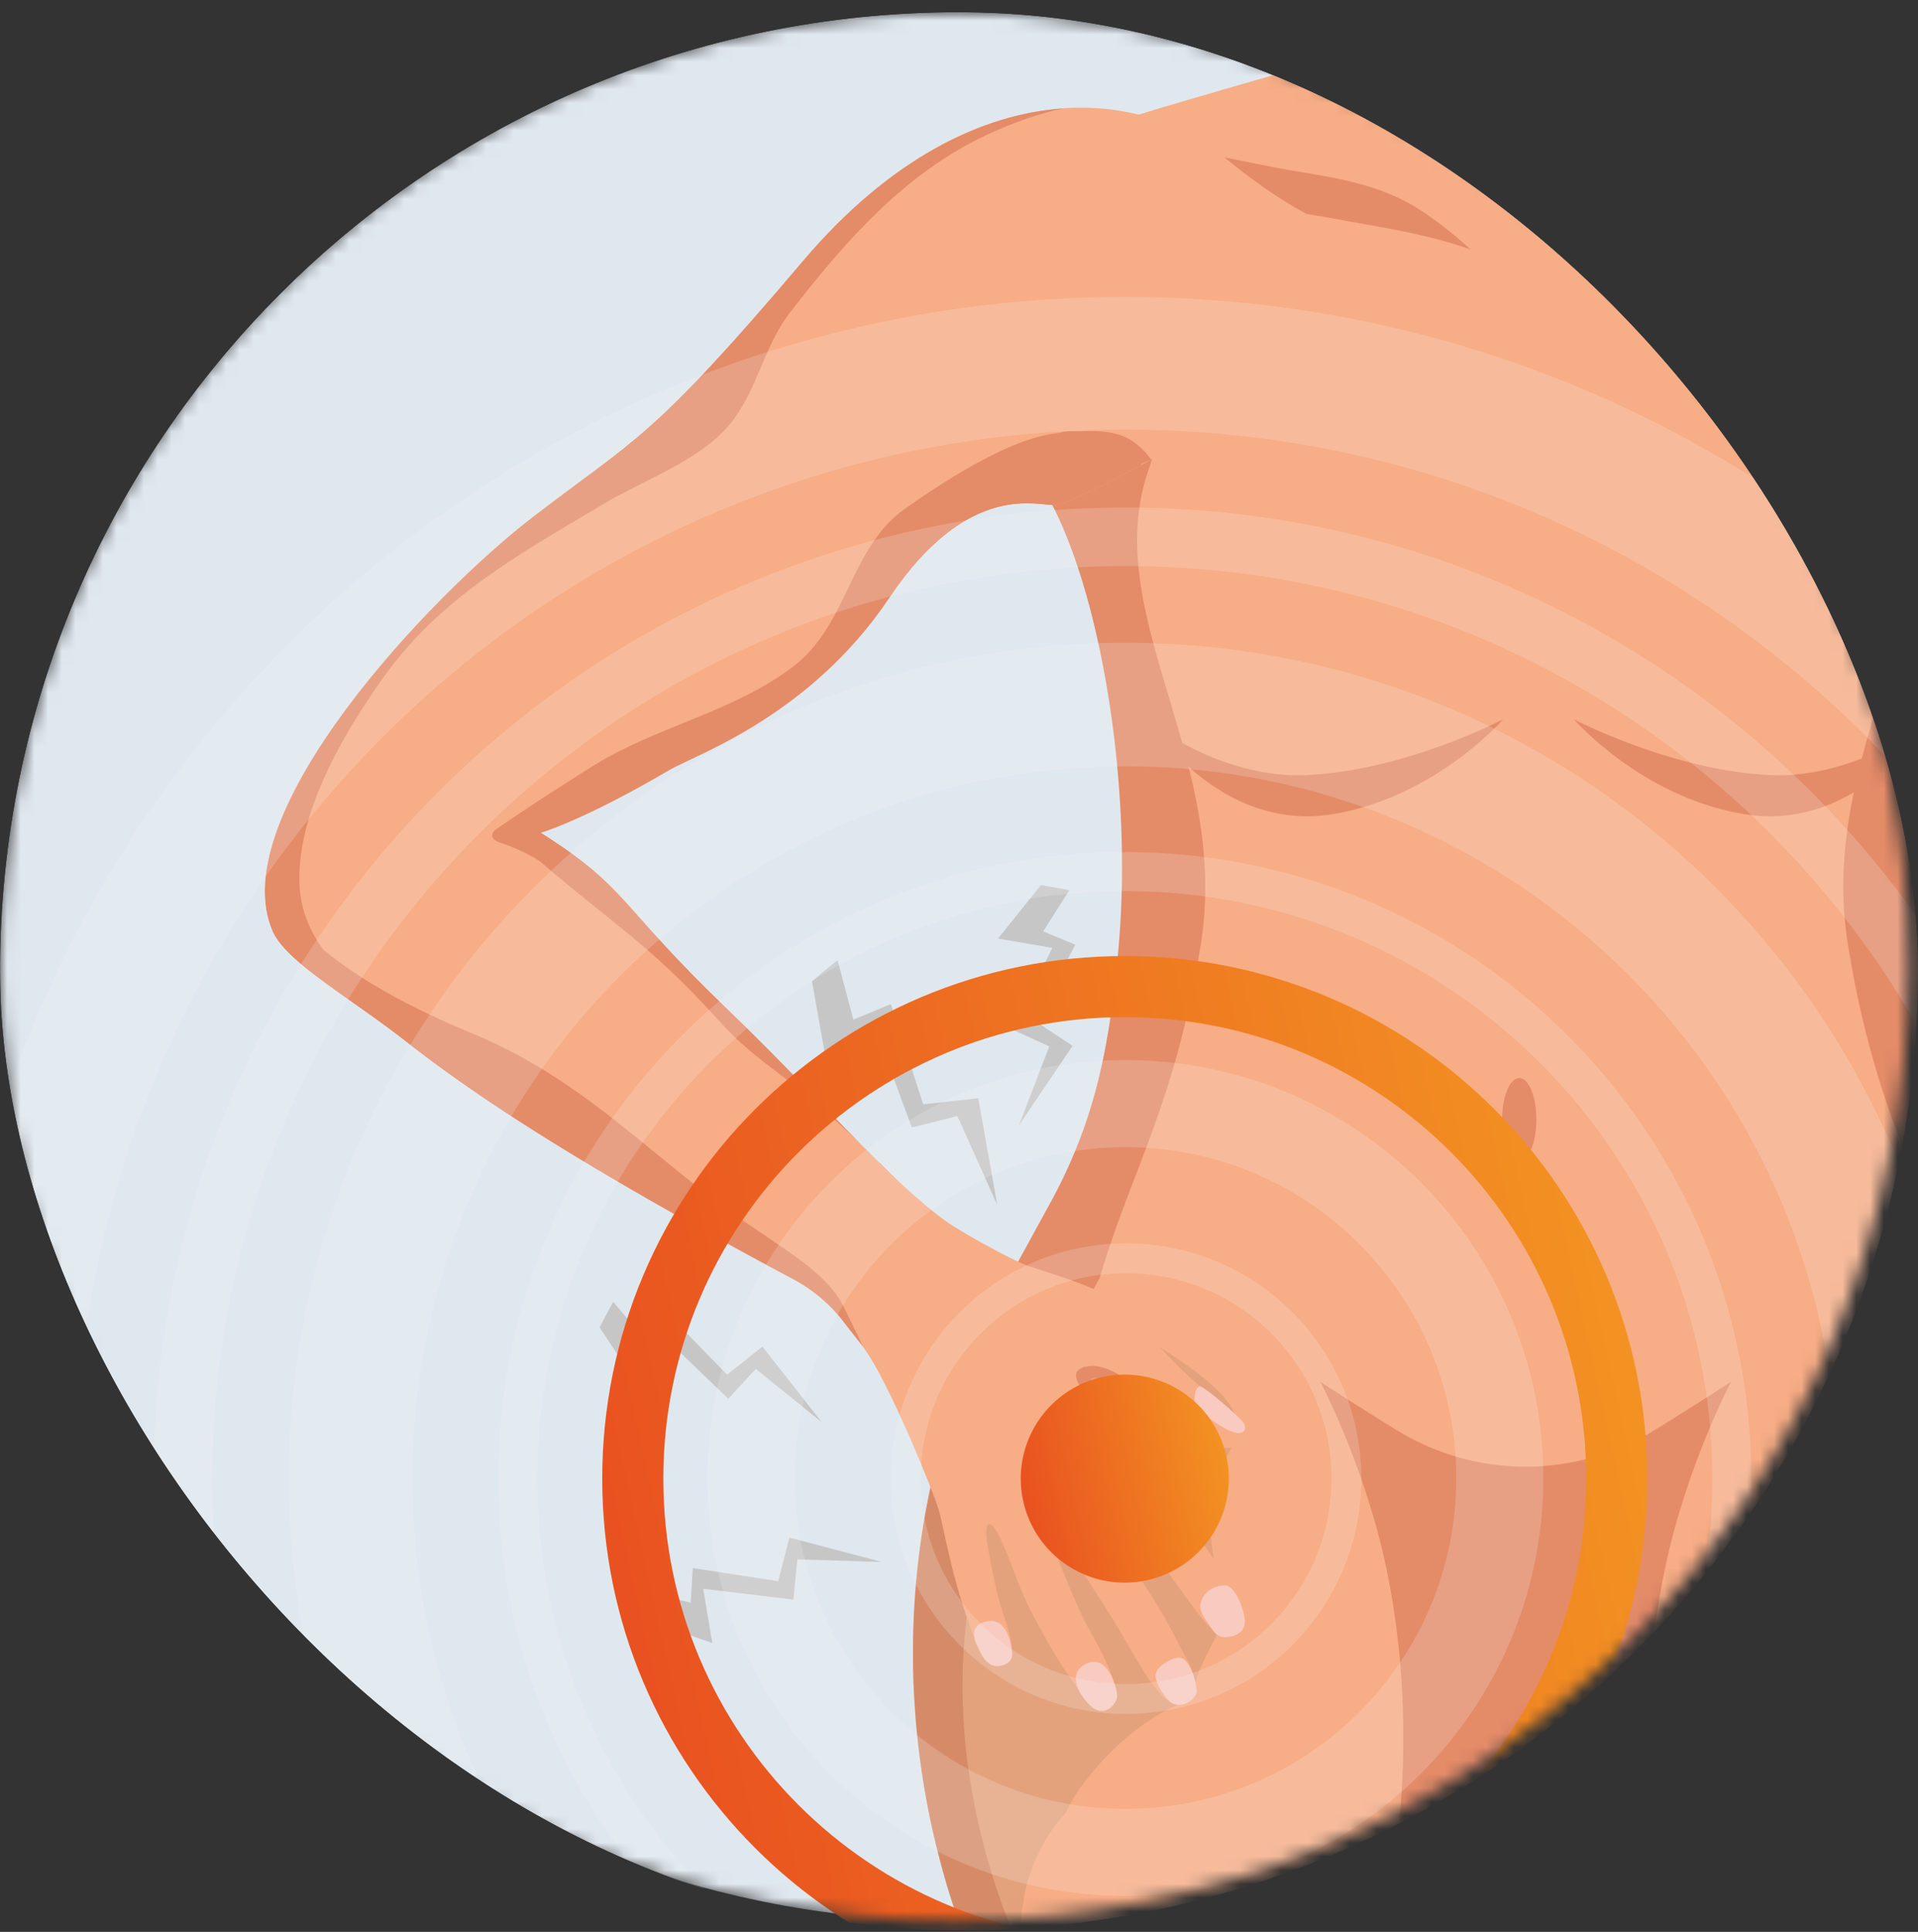 <svg width="140" height="141" fill="none" xmlns="http://www.w3.org/2000/svg"><rect width="100%" height="100%" fill="#333333" stroke="none"/><g clip-path="url('#clip0_1_166')"><g clip-path="url('#clip1_1_166')"><g clip-path="url('#clip2_1_166')"><mask id="mask0_1_166" style="mask-type:luminance" maskUnits="userSpaceOnUse" x="0" y="0" width="140" height="141"><path d="M69.66 140.191c38.468 0 69.651-31.183 69.651-69.65 0-38.467-31.183-69.65-69.65-69.65C31.192.89.01 32.073.01 70.54c0 38.467 31.183 69.65 69.65 69.65Z" fill="#fff"/></mask><g mask="url('#mask0_1_166')"><path d="M69.66 140.191c38.468 0 69.651-31.183 69.651-69.65 0-38.467-31.183-69.65-69.65-69.65C31.194.89.01 32.073.01 70.54c0 38.467 31.184 69.65 69.65 69.65Z" fill="#E0E8EF"/><path d="m50.568 114.434-.152 2.535-3.478-.803c.097.706.222 1.399.332 2.092l4.725 1.662-.665-3.962 6.581.789.291-2.937 6.18.194-6.762-1.788-.817 3.188-6.235-.957v-.013ZM48.697 95.826l-1.648 1.926-2.286-2.743c-.347.623-.665 1.247-.998 1.87l2.757 4.171 1.857-3.561 4.78 4.6 2.009-2.175 4.808 3.879-4.323-5.514-2.577 2.05-4.406-4.516.027.013ZM78.486 68.947l-2.341-.97 1.912-3.007c-.693-.138-1.386-.25-2.078-.374l-3.132 3.907 3.963.68-2.91 5.957 2.688 1.233-2.217 5.764 3.922-5.805-2.744-1.815 2.951-5.584-.014.014ZM65.02 73.284l-2.73 1.136-1.15-4.337a55.425 55.425 0 0 0-1.87 1.538l1.038 5.847 3.533-2.536 2.716 7.358 3.325-.832 2.91 6.484-1.386-7.786-4.018.443-2.369-7.316Z" fill="#C6C6C6"/><path d="M101.804-13.81s1.289 15.476-2.369 17.194c-3.657 1.718-26.643 7.094-26.643 9.463 0 2.023 10.654 30.912 9.075 56.572-.43 6.913-1.635 12.248-4.96 18.33l-4.392 8.022c-.042.097-.097.194-.139.291-7.219 15.171-7.246 32.782-.568 48.189l.97 2.244 72.906-20.575.236-70.62-21.974-69.11h-22.142Z" fill="#F7AD85"/><path d="M121.271 137.919c-1.523-8.48-1.302-18.109.984-26.422.831-3.007 2.203-6.899 4.101-10.655-1.509.998-3.519 2.259-5.569 3.533a17.955 17.955 0 0 1-18.844 0c-2.064-1.274-4.073-2.535-5.57-3.533 1.899 3.756 3.27 7.648 4.102 10.655 2.286 8.313 2.507 17.957.983 26.422-.97 5.39-2.383 10.696-2.854 16.058l12.761-3.603 12.76 3.603c-.471-5.362-1.884-10.668-2.854-16.058ZM71.295 113.867c1.746-7.302 5.418-13.953 8.979-20.617 2.341-7.94 5.5-12.65 7.37-24.302 2.217-13.814-7.62-24.205-3.713-34.943 1.635-4.476-3.713-8.175-5.555-11.043-1.774-2.77-1.552-7.856-3.658-10.46-.236-.292-.43-.61-.624-.915-.984.499-1.552.942-1.552 1.316 0 1.164-1.87 11.888 4.31 24.04 3.726 7.329 5.846 21.17 4.766 32.531-.652 6.886-1.635 12.248-4.96 18.33l-4.393 8.023c-.041.097-.097.194-.138.291a56.41 56.41 0 0 0-2.37 5.792 57.465 57.465 0 0 0-3.117 18.205c0 1.026 0 2.051.055 3.091a59.21 59.21 0 0 0 1.83 12.233 58.317 58.317 0 0 0 3.047 8.868l.97 2.244 3.506-.983c-5.099-9.671-7.247-21.171-4.739-31.688l-.014-.013Z" fill="#E48B68"/><path d="M74.731 138.528c.402-2.258 1.497-4.571 3.076-6.221a10.14 10.14 0 0 1 .929-1.662c1.912-2.715 4.932-5.501 8.16-6.581.097-.402.194-.804.333-1.206.54-1.953 1.773-3.352 2.189-5.334-.651-2.508-1.192-5.113-1.108-7.467.138-4.254 4.461-5.294-.084-9.173-3.13-2.66-7.481-4.683-11.098-7.288a11.888 11.888 0 0 1-2.95-1.095l-1.885 3.45c-.042.097-.097.194-.139.291-7.218 15.172-7.246 32.783-.568 48.189l.97 2.245 2.397-.679c-.61-2.314-.679-4.808-.208-7.454l-.014-.015Z" fill="#B58B68" style="mix-blend-mode:multiply" opacity=".32"/><path d="M112.141 81.708c0 1.663-.555 3.02-1.248 3.02-.692 0-1.247-1.343-1.247-3.02 0-1.676.555-3.02 1.247-3.02.693 0 1.248 1.344 1.248 3.02ZM100.433 16.505c-2.84-.485-5.805-1.137-8.701-1.289-2.065-.11-4.642.333-6.61-.43-1.703-.678-3.338-1.44-4.973-2.175a143.93 143.93 0 0 1 5.584-1.76c3.048.444 6.04 1.178 9.116 1.69 3.2.527 6.208 1.054 8.965 2.883 1.247.831 2.41 1.773 3.533 2.785-2.231-.79-4.573-1.289-6.928-1.704h.014ZM140.891 135.342c1.967-4.489 4.447-9.422 4.766-14.41.387-5.888-.402-11.666-2.079-17.208.027-1.524 0-3.034-.152-4.503-.181-1.87-.541-3.713-1.026-5.528-2.369-8.258-5.611-12.913-7.523-24.815-2.217-13.814 7.621-24.205 3.714-34.943-1.636-4.475 3.713-8.175 5.555-11.043 1.774-2.77 1.552-7.856 3.658-10.46.236-.291.43-.61.623-.915.984.499 1.553.942 1.553 1.316 0 1.164 1.87 11.888-4.31 24.04-3.726 7.329-6.248 20.644-4.766 32.532.859 6.872 1.635 12.248 4.961 18.33l4.392 8.022c.041.097.097.194.138.291a56.346 56.346 0 0 1 2.369 5.792 57.49 57.49 0 0 1 3.118 18.205c0 1.026 0 2.051-.056 3.091a59.059 59.059 0 0 1-1.829 12.233 58.197 58.197 0 0 1-3.048 8.868l-.969 2.244-12.858-3.63c1.634-2.812 2.909-5.597 3.755-7.509h.014Z" fill="#E48B68"/><path d="M89.044 119.381c-1.095-.693-2.106-2.356-4.17-5.126-2.065-2.786-4.434-4.864-4.711-4.809-.402.098 1.925 4.004 3.907 7.067 1.247 1.911 1.981 3.588 2.577 4.614 1.122 1.926.235 3.339-.61 3.324-1.58-.027-3.588-4.405-4.835-6.304-.693-1.053-2.855-4.641-4.365-6.497-.124-.153-.36-.028-.305.166.582 1.842 2.19 5.736 2.827 6.845.845 1.482 1.773 3.228 2.023 4.392.152.747 0 1.122-.388 1.496-1.178 1.136-3.852-3.38-5.556-6.595-.485-.914-.9-1.843-1.26-2.813-.5-1.331-.777-2.037-1.234-3.006-.097-.208-.693-1.414-.928-.638-.083.292 0 .707.027 1.012.042.415.638 3.561.998 4.683.72 2.244 1.427 3.948-.194 4.225-.831.153-1.4-1.108-1.829-2.133-.125-.291-.707-1.913-1.164-3.533-.61-2.134-1.108-4.78-1.33-5.542-.388-1.344-3.353-8.535-5.03-11.168-1.274-1.995-4.294-5.667-5.722-7.897 1.192-1.87 2.675-2.965 4.697-4.185 1.067-.637 1.732-2.092 1.732-2.092-.498-.637 5.002 5.404 7.496 6.388 2.896 1.136 7.634 2.272 9.352 3.491 1.718 1.22 2.48 2.55 5.113 5.127 3.394 3.311 5.126 3.782 5.126 4.919 0 .47-2.092 2.521-7.01-1.829-.901-.79-3.894-2.896-4.6-2.398-.776.554 1.427 2.979 2.023 4.004.526.887 2.923 3.381 4.849 6.305 1.566 2.383 5.126 6.526 3.949 8.008-.416.526-.97.79-1.47.471l.015.028Z" fill="#F7AD85"/><path d="M87.561 101.161c-.277.166-.346.499-.374.942-.041.527.07.679.458.97.803.582 1.62 1.164 2.189 1.386 1.067.429 1.26-.25.845-.735-.36-.416-2.563-2.383-3.118-2.563ZM90.86 118.23c-.112-1.038-.763-2.521-1.456-2.521-.706 0-1.593.43-1.773 1.33-.111.569.263 1.039.568 1.455.332.458.513.943 1.136.997.513.042 1.635-.221 1.524-1.261ZM87.354 123.357c-.056-.54-.236-1.219-.5-1.69-.346-.624-.678-.873-1.426-.513-.513.25-1.178.679-1.067 1.303.11.582.637 1.399 1.067 1.746.817.664 1.995-.264 1.926-.846ZM81.534 123.606c-.194-1.108-.928-2.896-2.327-2.133-1.344.72-.416 2.3.43 3.062.997.901 2.022-.208 1.897-.929ZM73.886 120.683c-.097-1.094-.582-2.827-2.106-2.286-.748.264-.817.928-.512 1.58.25.54.54 1.33 1.177 1.565.527.194 1.51-.111 1.441-.859Z" fill="#F9CAC0"/><path d="M79.193 99.734c-.707.291-.956.568-.139 1.802.887 1.302 2.231 2.59 2.494 2.798-.692-1.025-2.244-2.854-1.981-3.56l.042-.084c.027-.027.041-.069.083-.083a.433.433 0 0 1 .138-.055h.25c.055 0 .097.014.152.028h.07c1.15.277 3.255 1.787 3.976 2.424 1.565 1.386 2.84 2.12 3.851 2.466-1.662-.983-3.172-2.369-4.433-3.602-.61-.596-2.882-2.577-4.517-2.092l.014-.042Z" fill="#E48B68"/><path d="M70.409 100.745c2.258-2.77 4.974-4.433 6.373-7.745-1.635-.194-6.733-3.159-7.593-3.768-4.225-2.98-9.574-9.311-16.21-15.67-7.967-7.663-7.094-8.702-13.51-12.775 0 0 3.132-.9 9.395-4.586 1.87-1.095 10.239-3.907 16.044-12.553 5.806-8.646 10.849-6.679 12.193-6.776 1.344-.083 23.928-11.36 24.066-19.05 0 0-4.655-.444-11.735-6.29-7.094-5.848-19.66-5.64-30.773 7.481C47.549 32.12 46.425 31.968 38.972 37.69c-7.454 5.708-22.709 21.725-19.065 30.246.984 2.3 5.64 4.836 9.88 8.175 11.513 9.075 30.148 17.942 36.258 21.586 1.317.79 3.478 2.286 4.35 3.035l.015.013Z" fill="#F7AD85"/><path d="M62.996 98.293c-.263-.555-.804-1.69-1.441-2.966-.97-1.967-3.228-3.463-5.556-5.043-1.136-.776-2.55-1.704-3.672-2.55-6.151-4.71-10.627-9.324-17.9-12.33-6.222-2.577-12.346-6.027-15.034-11.057-.097 1.303.056 2.508.527 3.603.983 2.3 5.639 4.835 9.879 8.174 7.98 6.29 19.716 12.747 28.084 17.236a11.372 11.372 0 0 1 3.727 3.16c.471.609.943 1.218 1.4 1.773h-.014ZM77.1 36.872c.43-.028 2.952-1.164 6.222-2.951-1.857-1.552-3.935-2.84-5.944-2.342-2.785.693-5.487 1.898-7.413 4.101-1.288 1.483-1.815 2.84-2.009 4.24 4.462-4.295 8.05-2.993 9.159-3.076l-.014.028Z" fill="#E48B68"/><path d="M77.378 31.593c-3.783.291-9.255 4.088-11.32 5.542-4.087 2.882-4.129 8.494-8.23 11.57-4.461 3.339-9.976 4.323-14.645 7.26-2.37 1.496-4.71 2.992-6.997 4.586-.443.319-.277.762.25.928 1.136.36 2.563 1.025 3.158 1.538 4.808 4.17 7.953 6 12.734 11.32 3.588 3.99 5.07 3.602 12.248 10.904-3.326-3.228-7.177-7.454-11.597-11.694-7.967-7.662-7.094-8.701-13.51-12.774 0 0 3.132-.901 9.395-4.587 1.87-1.094 10.239-3.907 16.044-12.552 5.806-8.646 10.849-6.679 12.193-6.776.208 0 5.902-2.868 6.914-3.325-1.677-2.3-3.52-2.19-6.65-1.954l.013.014Z" fill="#E48B68"/><path d="M32.764 75.64c-4.517-1.802-10.558-5.362-10.89-10.877-.32-5.237 3.117-11.084 6.054-15.24 4.212-5.945 10.045-9.117 16.183-12.775 2.91-1.732 7.039-3.16 9.2-5.833 1.968-2.425 2.439-5.612 4.31-8.05 4.031-5.21 8.381-10.211 14.436-13.038 1.968-.914 3.783-1.538 5.556-1.912-5.957.402-12.691 3.7-18.968 11.098C47.533 32.12 46.411 31.968 38.957 37.69c-7.454 5.708-22.709 21.725-19.065 30.246.984 2.3 5.64 4.836 9.88 8.175 4.931 3.88 11.166 7.731 17.166 11.153-4.143-4.627-8.327-9.297-14.188-11.638l.014.014ZM109.716 52.501s-7.274 3.81-14.52 4.074c-4.6.166-9.477-2.245-11.57-4.254 0 0 5.182 8.577 13.786 7.08 7.441-1.288 12.304-6.9 12.304-6.9ZM114.884 52.501s7.274 3.81 14.521 4.074c4.599.166 9.477-2.245 11.569-4.254 0 0-5.182 8.577-13.786 7.08-7.44-1.288-12.304-6.9-12.304-6.9Z" fill="#E48B68"/><path d="M82.1 115.511a7.591 7.591 0 1 0 0-15.182 7.591 7.591 0 0 0 0 15.182Z" fill="url('#paint0_linear_1_166')"/><path d="M82.195 124.003c8.883 0 16.083-7.201 16.083-16.083 0-8.882-7.2-16.082-16.083-16.082-8.882 0-16.082 7.2-16.082 16.082 0 8.882 7.2 16.083 16.082 16.083Z" stroke="#F8F8F8" stroke-opacity=".2" stroke-width="2.182"/><path d="M82.148 135.2c15.092 0 27.326-12.235 27.326-27.326 0-15.092-12.234-27.326-27.326-27.326-15.091 0-27.326 12.234-27.326 27.326 0 15.091 12.234 27.326 27.326 27.326Z" stroke="#F8F8F8" stroke-opacity=".2" stroke-width="6.357"/><path d="M82.1 143.833c19.835 0 35.913-16.079 35.913-35.913 0-19.834-16.078-35.913-35.912-35.913S46.188 88.086 46.188 107.92c0 19.834 16.079 35.913 35.913 35.913Z" stroke="url('#paint1_linear_1_166')" stroke-width="4.459"/><path d="M82.1 152.23c24.472 0 44.31-19.839 44.31-44.31 0-24.472-19.838-44.31-44.31-44.31-24.471 0-44.309 19.838-44.309 44.31 0 24.471 19.838 44.31 44.31 44.31Z" stroke="#F8F8F8" stroke-opacity=".2" stroke-width="2.846"/><path d="M82.1 164.422c31.206 0 56.502-25.297 56.502-56.502 0-31.205-25.296-56.502-56.501-56.502-31.206 0-56.502 25.297-56.502 56.502 0 31.205 25.296 56.502 56.502 56.502Z" stroke="#F8F8F8" stroke-opacity=".2" stroke-width="9.014"/><path d="M82.1 176.662c37.966 0 68.742-30.777 68.742-68.742s-30.776-68.741-68.741-68.741-68.742 30.776-68.742 68.741 30.777 68.742 68.742 68.742Z" stroke="#F8F8F8" stroke-opacity=".2" stroke-width="4.27"/><path d="M82.1 189.328c44.961 0 81.409-36.447 81.409-81.408 0-44.96-36.448-81.408-81.408-81.408C37.14 26.512.691 62.959.691 107.92s36.448 81.408 81.409 81.408Z" stroke="#F8F8F8" stroke-opacity=".2" stroke-width="9.678"/></g></g></g></g><defs><clipPath id="clip0_1_166"><rect y=".89" width="140" height="140" rx="70" fill="#fff"/></clipPath><clipPath id="clip1_1_166"><path fill="#fff" transform="translate(0 .89)" d="M0 0h140v140H0z"/></clipPath><clipPath id="clip2_1_166"><path fill="#fff" transform="translate(0 .89)" d="M0 0h140v140H0z"/></clipPath><linearGradient id="paint0_linear_1_166" x1="74.51" y1="115.511" x2="90.985" y2="111.859" gradientUnits="userSpaceOnUse"><stop stop-color="#E84B20"/><stop offset="1" stop-color="#F39322"/></linearGradient><linearGradient id="paint1_linear_1_166" x1="43.958" y1="146.063" x2="126.746" y2="127.714" gradientUnits="userSpaceOnUse"><stop stop-color="#E84B20"/><stop offset="1" stop-color="#F39322"/></linearGradient></defs></svg>